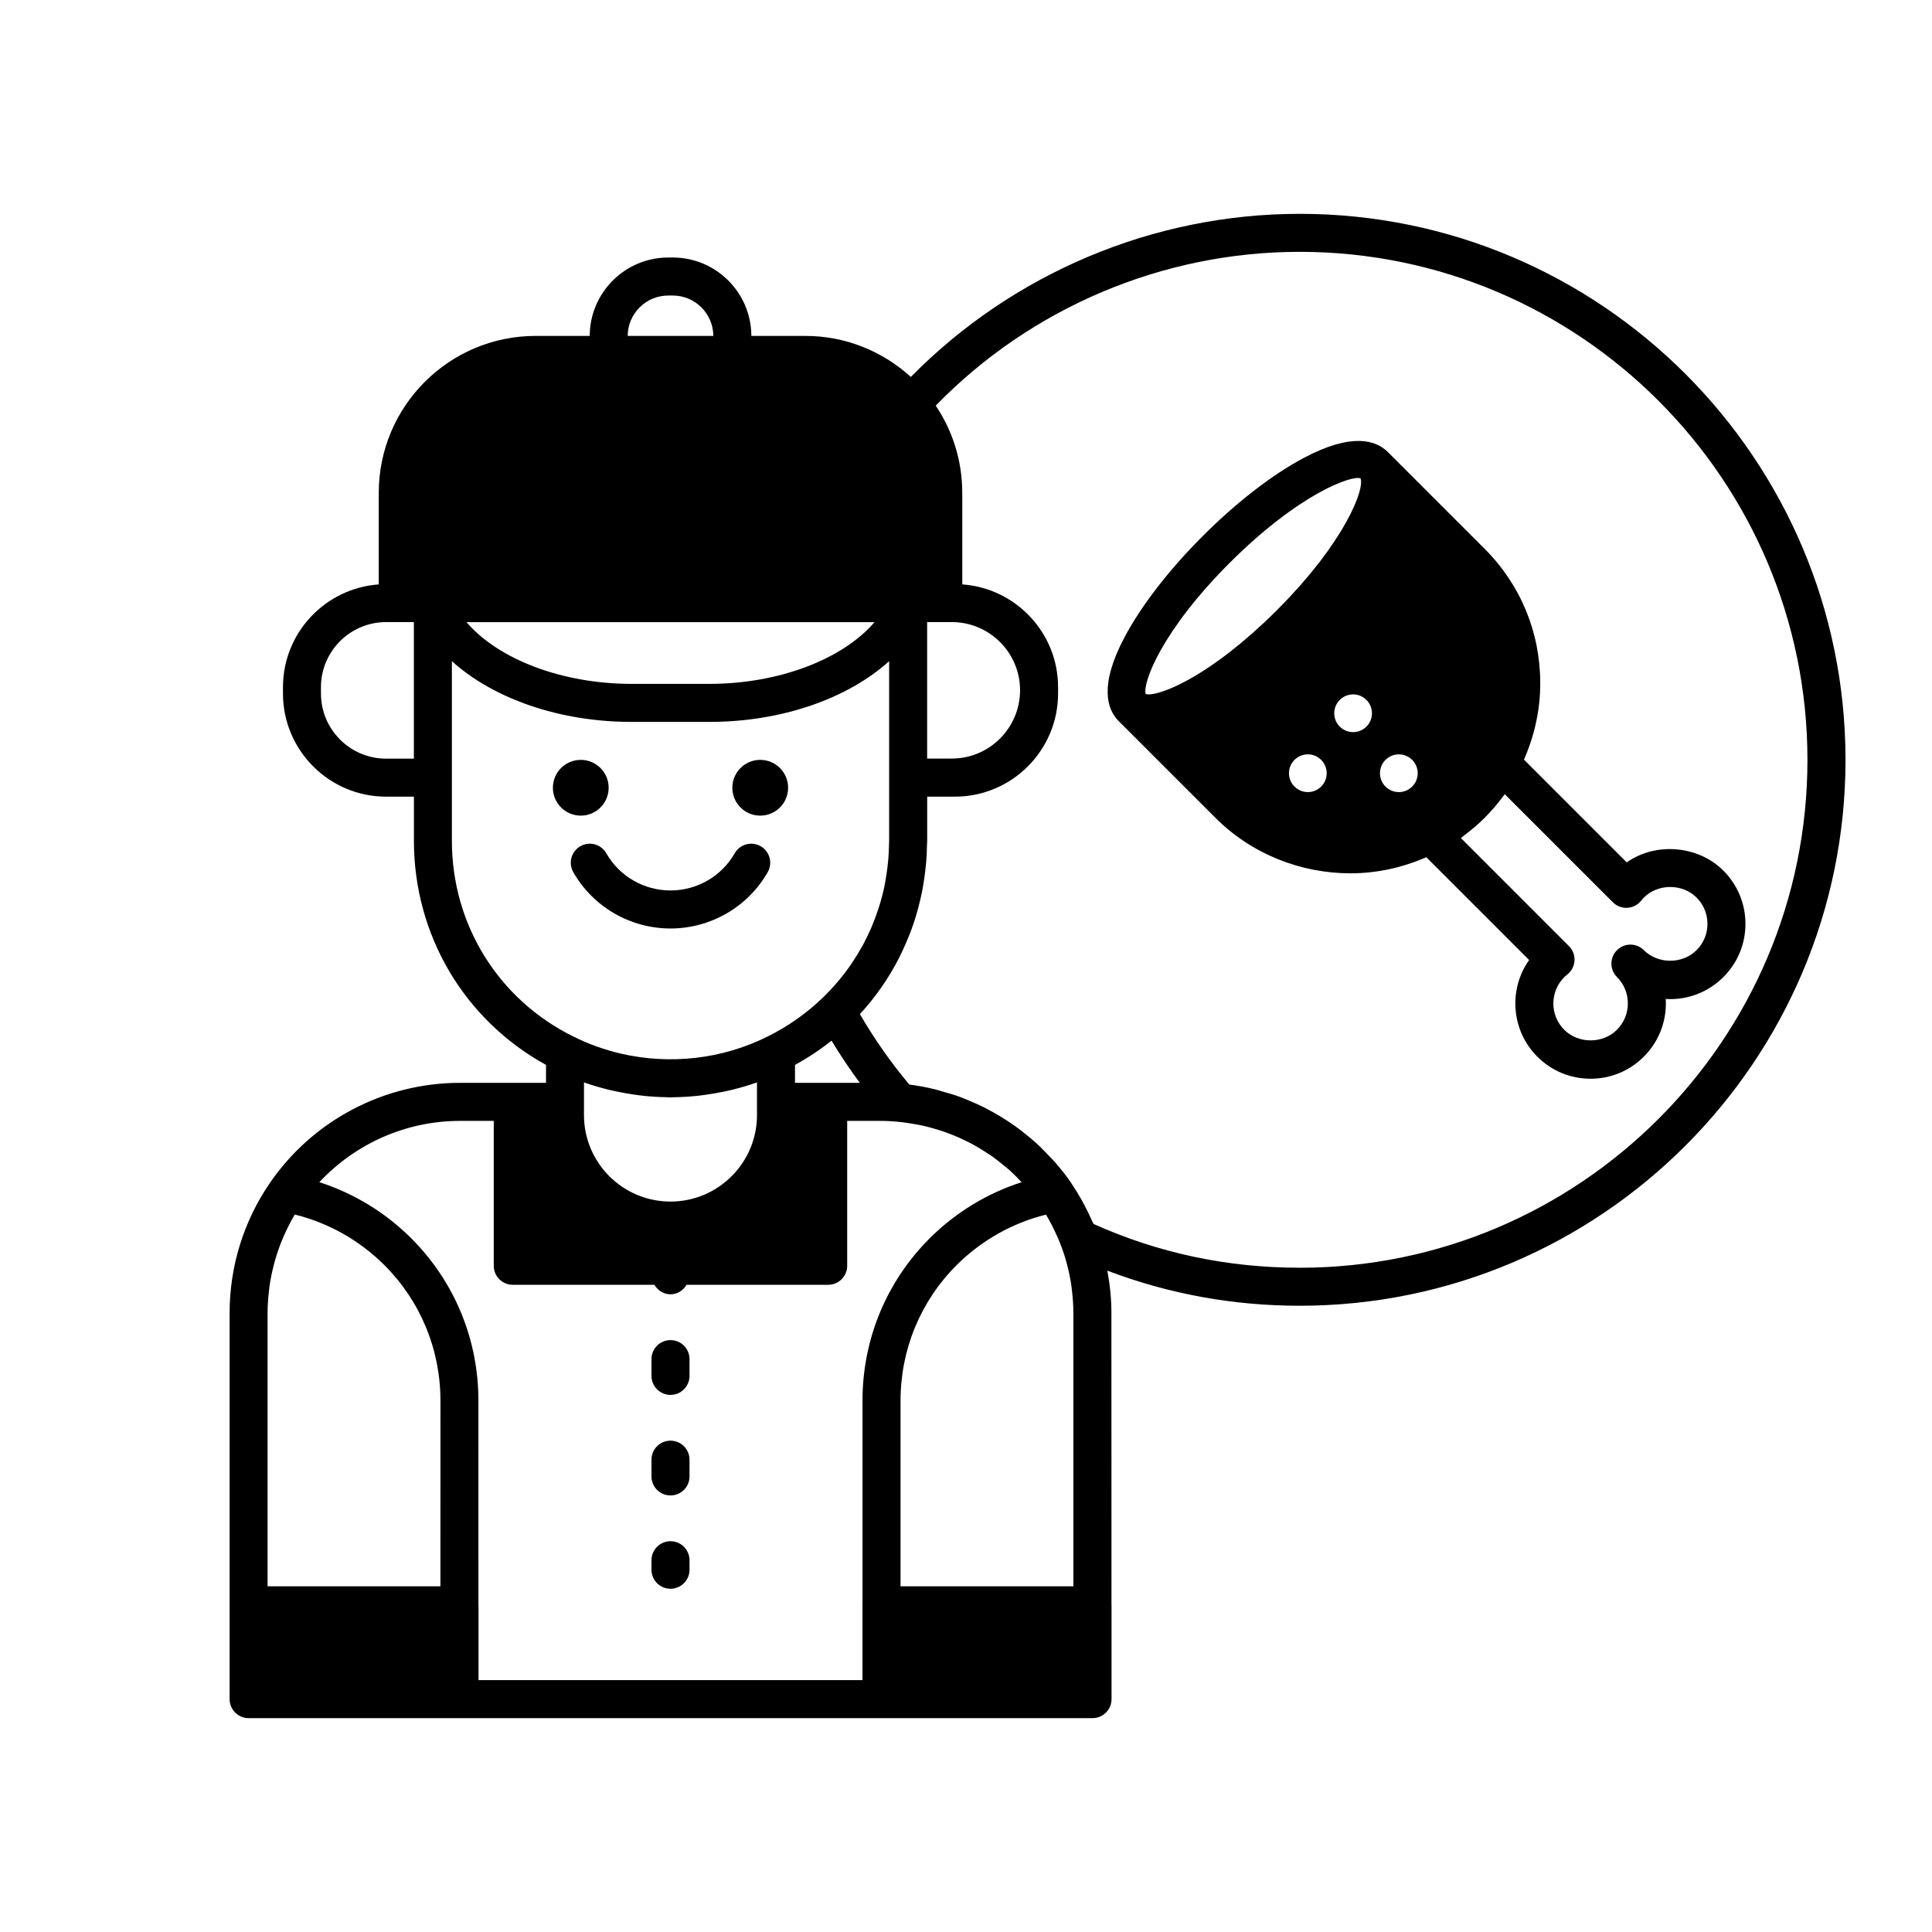 <?xml version="1.0" encoding="UTF-8"?>
<!-- Uploaded to: SVG Repo, www.svgrepo.com, Generator: SVG Repo Mixer Tools -->
<svg fill="#000000" width="800px" height="800px" version="1.1" viewBox="144 144 512 512" xmlns="http://www.w3.org/2000/svg">
 <g>
  <path d="m305.3 352.76c0 4.082-3.309 7.391-7.387 7.391-4.082 0-7.391-3.309-7.391-7.391 0-4.078 3.309-7.387 7.391-7.387 4.078 0 7.387 3.309 7.387 7.387"/>
  <path d="m352.86 352.76c0 4.082-3.309 7.391-7.391 7.391-4.082 0-7.391-3.309-7.391-7.391 0-4.078 3.309-7.387 7.391-7.387 4.082 0 7.391 3.309 7.391 7.387"/>
  <path d="m321.69 390.06c10.648 0 20.52-5.723 25.766-14.938 1.379-2.414 0.531-5.492-1.883-6.871-2.422-1.379-5.496-0.531-6.875 1.887-3.457 6.07-9.973 9.844-17.008 9.844s-13.551-3.769-17.004-9.844c-1.379-2.418-4.457-3.266-6.867-1.887-2.422 1.375-3.266 4.449-1.891 6.871 5.238 9.215 15.109 14.938 25.762 14.938z"/>
  <path d="m321.69 525.79c-2.785 0-5.039 2.254-5.039 5.039v4.441c0 2.781 2.254 5.039 5.039 5.039s5.039-2.254 5.039-5.039v-4.441c0-2.781-2.254-5.039-5.039-5.039z"/>
  <path d="m321.69 499.14c-2.785 0-5.039 2.254-5.039 5.039v4.441c0 2.781 2.254 5.039 5.039 5.039s5.039-2.254 5.039-5.039v-4.441c0-2.781-2.254-5.039-5.039-5.039z"/>
  <path d="m321.69 552.44c-2.785 0-5.039 2.254-5.039 5.039v2.519c0 2.781 2.254 5.039 5.039 5.039s5.039-2.254 5.039-5.039v-2.519c0-2.781-2.254-5.039-5.039-5.039z"/>
  <path d="m488.42 200.67c-38.727 0-75.949 15.707-103.04 43.223-7.387-6.727-17.172-10.871-27.926-10.871h-14.336c-0.031-11.461-9.355-20.777-20.824-20.777h-1.188c-11.469 0-20.797 9.316-20.824 20.777h-14.344c-22.918 0-41.562 18.648-41.562 41.562v24.293c-14.164 1.008-25.387 12.82-25.387 27.238v1.672c0 15.074 12.262 27.336 27.336 27.336h7.367v11.684c0 25.02 13.355 47.484 35.008 59.406v4.75h-22.773c-20.082 0-38.887 9.863-50.316 26.395-7.039 10.234-10.762 22.207-10.762 34.629v102.3c0 2.781 2.254 5.039 5.039 5.039h223.64c2.785 0 5.039-2.254 5.039-5.039v-24.867c0-0.027-0.016-0.047-0.016-0.074l-0.016-77.359c0-3.809-0.391-7.566-1.078-11.254 16.152 6.148 33.242 9.305 50.961 9.305 79.762 0 144.66-64.895 144.66-144.66-0.004-79.793-64.898-144.71-144.66-144.71zm-234.74 144.38h-7.367c-9.516 0-17.258-7.742-17.258-17.258v-1.672c0-9.52 7.742-17.258 17.258-17.258h7.367zm136.02-36.191h6.805c9.82 0.148 17.766 8.133 17.82 17.973v0.195c-0.055 9.934-8.141 18-18.086 18h-6.539zm-68.602-86.539h1.188c5.914 0 10.727 4.793 10.754 10.699h-22.695c0.027-5.902 4.84-10.699 10.754-10.699zm54.656 86.555c-8.371 9.789-25.262 16.359-43.766 16.359h-20.602c-18.504 0-35.398-6.57-43.766-16.359zm-112 57.938v-47.598c10.93 9.883 28.402 16.098 47.637 16.098h20.602c19.234 0 36.707-6.215 47.637-16.098v47.598c0 0.352-0.031 0.695-0.035 1.047-0.023 1.309-0.086 2.609-0.191 3.898-0.059 0.699-0.137 1.395-0.219 2.086-0.129 1.074-0.293 2.137-0.477 3.195-0.109 0.617-0.195 1.242-0.324 1.855-0.316 1.504-0.699 2.992-1.133 4.461-0.176 0.602-0.383 1.188-0.578 1.781-0.363 1.094-0.75 2.176-1.18 3.242-0.195 0.496-0.387 0.992-0.598 1.48-0.664 1.531-1.379 3.035-2.172 4.504-0.102 0.188-0.215 0.367-0.316 0.551-0.805 1.449-1.672 2.867-2.606 4.246l-0.281 0.422c-2.141 3.106-4.598 6.023-7.371 8.711-0.004 0.004-0.004 0.008-0.008 0.012-4.266 4.129-9.199 7.664-14.742 10.395-12.031 6.023-25.914 7.527-38.875 4.516-2.16-0.504-4.301-1.133-6.398-1.887-2.094-0.75-4.148-1.629-6.148-2.629h-0.004c-0.008-0.004-0.016-0.008-0.027-0.012-19.855-9.785-32.191-29.66-32.191-51.875zm108.11 64.156h-17.18v-4.754c3.441-1.895 6.684-4.035 9.684-6.434 2.328 3.863 4.836 7.59 7.496 11.188zm-27.254-0.125v8.66c0 12.641-10.281 22.926-22.926 22.926s-22.926-10.285-22.926-22.926v-8.66c2.148 0.777 4.348 1.402 6.566 1.953 0.781 0.195 1.57 0.348 2.356 0.512 1.504 0.316 3.016 0.582 4.543 0.793 0.871 0.121 1.742 0.25 2.625 0.336 1.961 0.195 3.926 0.309 5.894 0.336 0.316 0.004 0.625 0.055 0.945 0.055 0.312 0 0.613-0.047 0.926-0.051 1.977-0.027 3.953-0.141 5.918-0.336 0.879-0.086 1.75-0.215 2.625-0.336 1.52-0.211 3.023-0.477 4.523-0.789 0.797-0.168 1.598-0.32 2.387-0.52 2.207-0.555 4.402-1.18 6.543-1.953zm-83.895 133.54h-45.805v-72.398c0-2.137 0.164-4.254 0.426-6.352 0.031-0.262 0.051-0.527 0.09-0.789 0.281-1.988 0.691-3.945 1.203-5.879 0.09-0.332 0.176-0.668 0.27-0.996 0.543-1.902 1.195-3.773 1.961-5.606 0.125-0.297 0.258-0.59 0.391-0.887 0.82-1.863 1.73-3.688 2.777-5.453 0.031-0.051 0.066-0.102 0.098-0.156 8.953 2.215 17.098 6.805 23.723 13.383 9.59 9.586 14.875 22.363 14.875 35.969zm111.86-49.16v54.148c0 0.016-0.012 0.031-0.012 0.051v19.828l-101.75-0.004v-19.828c0-0.043-0.023-0.078-0.023-0.121l-0.004-54.074c0-16.301-6.332-31.605-17.836-43.105-6.91-6.867-15.215-11.891-24.32-14.832 9.582-10.25 23.027-16.242 37.277-16.242h8.945v38.402c0 2.781 2.254 5.039 5.039 5.039h37.523c0.879 1.477 2.422 2.519 4.266 2.519 1.848 0 3.391-1.039 4.266-2.519h37.527c2.785 0 5.039-2.254 5.039-5.039v-38.402h8.945c1.863 0 3.703 0.141 5.531 0.34 0.746 0.082 1.484 0.211 2.223 0.324 1.219 0.188 2.43 0.395 3.629 0.672 0.754 0.172 1.5 0.379 2.242 0.582 1.168 0.324 2.324 0.68 3.461 1.082 0.715 0.254 1.422 0.523 2.121 0.809 1.133 0.461 2.25 0.965 3.344 1.508 0.66 0.324 1.32 0.652 1.969 1.008 1.09 0.598 2.148 1.25 3.195 1.926 0.605 0.391 1.215 0.77 1.805 1.188 1.043 0.738 2.035 1.543 3.023 2.359 0.535 0.441 1.086 0.859 1.602 1.324 1.035 0.93 2.008 1.938 2.969 2.957 0.055 0.059 0.109 0.113 0.164 0.168-9.109 2.941-17.414 7.969-24.332 14.844-11.5 11.488-17.832 26.793-17.832 43.09zm55.883 49.16h-45.805v-49.16c0-13.605 5.285-26.379 14.863-35.957 6.609-6.574 14.738-11.152 23.672-13.375 0.203 0.34 0.418 0.668 0.609 1.012 0.664 1.176 1.266 2.379 1.832 3.598 0.367 0.785 0.742 1.57 1.066 2.375 0.672 1.664 1.281 3.352 1.773 5.074 0.098 0.344 0.188 0.691 0.281 1.039 0.504 1.922 0.918 3.871 1.195 5.852 0.039 0.266 0.059 0.539 0.09 0.805 0.262 2.094 0.426 4.207 0.426 6.34zm59.957-84.422c-19.152 0-37.52-3.902-54.617-11.602-0.145-0.34-0.332-0.66-0.48-0.996-0.539-1.223-1.121-2.43-1.742-3.621-0.297-0.57-0.59-1.141-0.906-1.703-0.812-1.441-1.676-2.856-2.609-4.238-0.098-0.145-0.176-0.301-0.273-0.445-1.359-1.965-2.844-3.816-4.398-5.586-0.426-0.484-0.891-0.918-1.332-1.391-1.164-1.246-2.352-2.457-3.609-3.594-0.574-0.52-1.172-0.996-1.762-1.492-1.207-1.012-2.434-1.984-3.711-2.894-0.645-0.461-1.301-0.898-1.961-1.332-1.301-0.855-2.633-1.656-3.996-2.41-0.68-0.375-1.359-0.75-2.055-1.102-1.426-0.719-2.887-1.359-4.367-1.969-0.68-0.277-1.344-0.574-2.031-0.828-1.633-0.602-3.305-1.102-4.992-1.562-0.566-0.156-1.117-0.352-1.688-0.488-2.262-0.547-4.559-0.996-6.894-1.285-4.863-5.773-9.258-12.039-13.109-18.672 4.168-4.527 7.684-9.586 10.457-15.059 0.211-0.414 0.402-0.832 0.605-1.25 0.605-1.258 1.172-2.535 1.699-3.832 0.238-0.578 0.477-1.152 0.699-1.738 0.535-1.43 1.023-2.883 1.465-4.356 0.227-0.746 0.422-1.504 0.621-2.262 0.332-1.262 0.641-2.531 0.898-3.82 0.164-0.812 0.297-1.629 0.43-2.449 0.172-1.062 0.32-2.133 0.445-3.207 0.094-0.82 0.191-1.637 0.258-2.461 0.109-1.371 0.164-2.754 0.191-4.144 0.008-0.457 0.062-0.902 0.062-1.359v-11.695h7.352c15.074 0 27.336-12.262 27.336-27.336v-0.668c0-0.066 0.012-0.129 0.012-0.195 0-0.035-0.012-0.066-0.012-0.105v-0.707c0-14.414-11.219-26.227-25.383-27.238v-23.566c0-0.043-0.012-0.086-0.012-0.133v-0.594c0-8.539-2.594-16.48-7.027-23.086 25.254-25.953 60.145-40.754 96.434-40.754 74.207 0 134.58 60.398 134.58 134.64 0.004 74.219-60.371 134.59-134.58 134.59z"/>
  <path d="m606.56 388.83c0-5.324-2.078-10.336-5.844-14.102-6.711-6.723-18.008-7.586-25.617-2.188l-27.234-27.234c2.801-6.383 4.34-13.281 4.312-20.219 0.031-13.465-5.207-26.129-14.742-35.656l-25.648-25.645c-3.059-3.059-9.406-5.273-22.277 1.566-8.348 4.434-17.859 11.789-26.781 20.715-8.914 8.914-16.262 18.414-20.695 26.762-6.84 12.867-4.625 19.215-1.566 22.273l25.648 25.648c9.629 9.633 22.656 14.688 35.789 14.688 6.828 0 13.66-1.461 20.082-4.269l27.246 27.246c-5.512 7.777-4.781 18.652 2.18 25.617 3.769 3.769 8.777 5.844 14.102 5.844 5.328 0 10.336-2.074 14.102-5.844 3.769-3.766 5.852-8.777 5.856-14.105 0.004-0.398-0.012-0.793-0.031-1.191 5.664 0.359 11.238-1.762 15.277-5.805 3.769-3.766 5.844-8.773 5.844-14.102zm-115.97-34.918c-2.762 0-5-2.238-5-5 0-2.762 2.238-5 5-5 2.762 0 4.996 2.238 4.996 5 0.004 2.762-2.234 5-4.996 5zm5.309-63.922c-0.348 0.488-0.742 1-1.113 1.5-0.344 0.461-0.664 0.91-1.027 1.379-0.418 0.543-0.883 1.109-1.328 1.664-0.363 0.453-0.699 0.891-1.078 1.355-0.543 0.66-1.137 1.34-1.719 2.016-0.328 0.383-0.633 0.75-0.973 1.137-0.691 0.785-1.438 1.594-2.184 2.398-0.273 0.297-0.523 0.582-0.805 0.883-1.047 1.113-2.144 2.246-3.293 3.394-1.137 1.137-2.258 2.223-3.359 3.258-0.352 0.332-0.691 0.629-1.043 0.949-0.738 0.68-1.477 1.367-2.195 2-0.582 0.512-1.141 0.977-1.711 1.461-0.465 0.395-0.934 0.812-1.391 1.188-0.82 0.676-1.613 1.309-2.406 1.926-0.18 0.141-0.371 0.301-0.551 0.438-10.52 8.129-18.301 11.078-21.305 11.082-0.047 0-0.105 0.004-0.152 0.004-0.16-0.004-0.281-0.031-0.41-0.055-0.082-0.016-0.168-0.027-0.234-0.051-0.863-2.922 4.211-16.715 22.227-34.73 18.418-18.41 32.453-23.324 34.695-22.414 0.008 0.008 0.012 0.02 0.016 0.027 0.039 0.09 0.059 0.223 0.082 0.344 0.02 0.09 0.047 0.164 0.055 0.27 0.012 0.145 0 0.324-0.004 0.496-0.004 0.125 0.004 0.23-0.012 0.367-0.02 0.191-0.062 0.418-0.098 0.637-0.027 0.16-0.043 0.305-0.078 0.477-0.051 0.238-0.129 0.512-0.199 0.773-0.051 0.191-0.09 0.371-0.152 0.578-0.082 0.277-0.195 0.59-0.301 0.891-0.078 0.23-0.145 0.445-0.238 0.691-0.113 0.305-0.258 0.641-0.395 0.965-0.113 0.277-0.215 0.539-0.344 0.832-0.141 0.32-0.316 0.676-0.473 1.012-0.156 0.328-0.297 0.645-0.469 0.992-0.176 0.355-0.391 0.742-0.586 1.117-0.188 0.359-0.363 0.703-0.57 1.078-0.23 0.414-0.496 0.855-0.746 1.285-0.215 0.367-0.41 0.719-0.641 1.098-0.27 0.441-0.574 0.906-0.867 1.363-0.254 0.398-0.492 0.789-0.766 1.199-0.305 0.461-0.652 0.949-0.98 1.426-0.281 0.438-0.562 0.855-0.879 1.301zm6.684 48.031c-2.762 0-4.996-2.238-4.996-5 0-2.762 2.238-5 4.996-5 2.762 0 5 2.238 5 5 0 2.762-2.238 5-5 5zm12.125 15.891c-2.762 0-5-2.238-5-5 0-2.762 2.238-5 5-5s5 2.238 5 5c-0.004 2.762-2.242 5-5 5zm78.887 41.895c-3.719 3.731-10.215 3.734-13.953 0-1.969-1.969-5.156-1.969-7.125 0-0.984 0.984-1.477 2.273-1.477 3.562 0 1.293 0.492 2.582 1.477 3.562 1.859 1.863 2.883 4.344 2.879 6.981 0 2.644-1.031 5.129-2.902 7-3.719 3.731-10.215 3.734-13.953 0-3.848-3.848-3.844-10.109-0.012-13.941 0.25-0.25 0.516-0.484 0.797-0.699 1.141-0.887 1.844-2.223 1.934-3.664s-0.441-2.856-1.465-3.875l-28.648-28.652c0.133-0.094 0.254-0.203 0.383-0.297 0.207-0.152 0.406-0.32 0.609-0.477 1.848-1.395 3.621-2.894 5.277-4.547 0.957-0.957 1.863-1.941 2.727-2.949 0.266-0.309 0.5-0.629 0.754-0.941 0.59-0.719 1.172-1.441 1.711-2.184 0.055-0.074 0.113-0.141 0.168-0.215l28.645 28.641c1.027 1.023 2.449 1.559 3.887 1.465 1.445-0.094 2.781-0.805 3.664-1.953 0.207-0.27 0.434-0.523 0.676-0.766 3.738-3.731 10.234-3.723 13.953 0 1.863 1.859 2.891 4.34 2.891 6.973 0 2.637-1.027 5.113-2.894 6.977z"/>
 </g>
</svg>